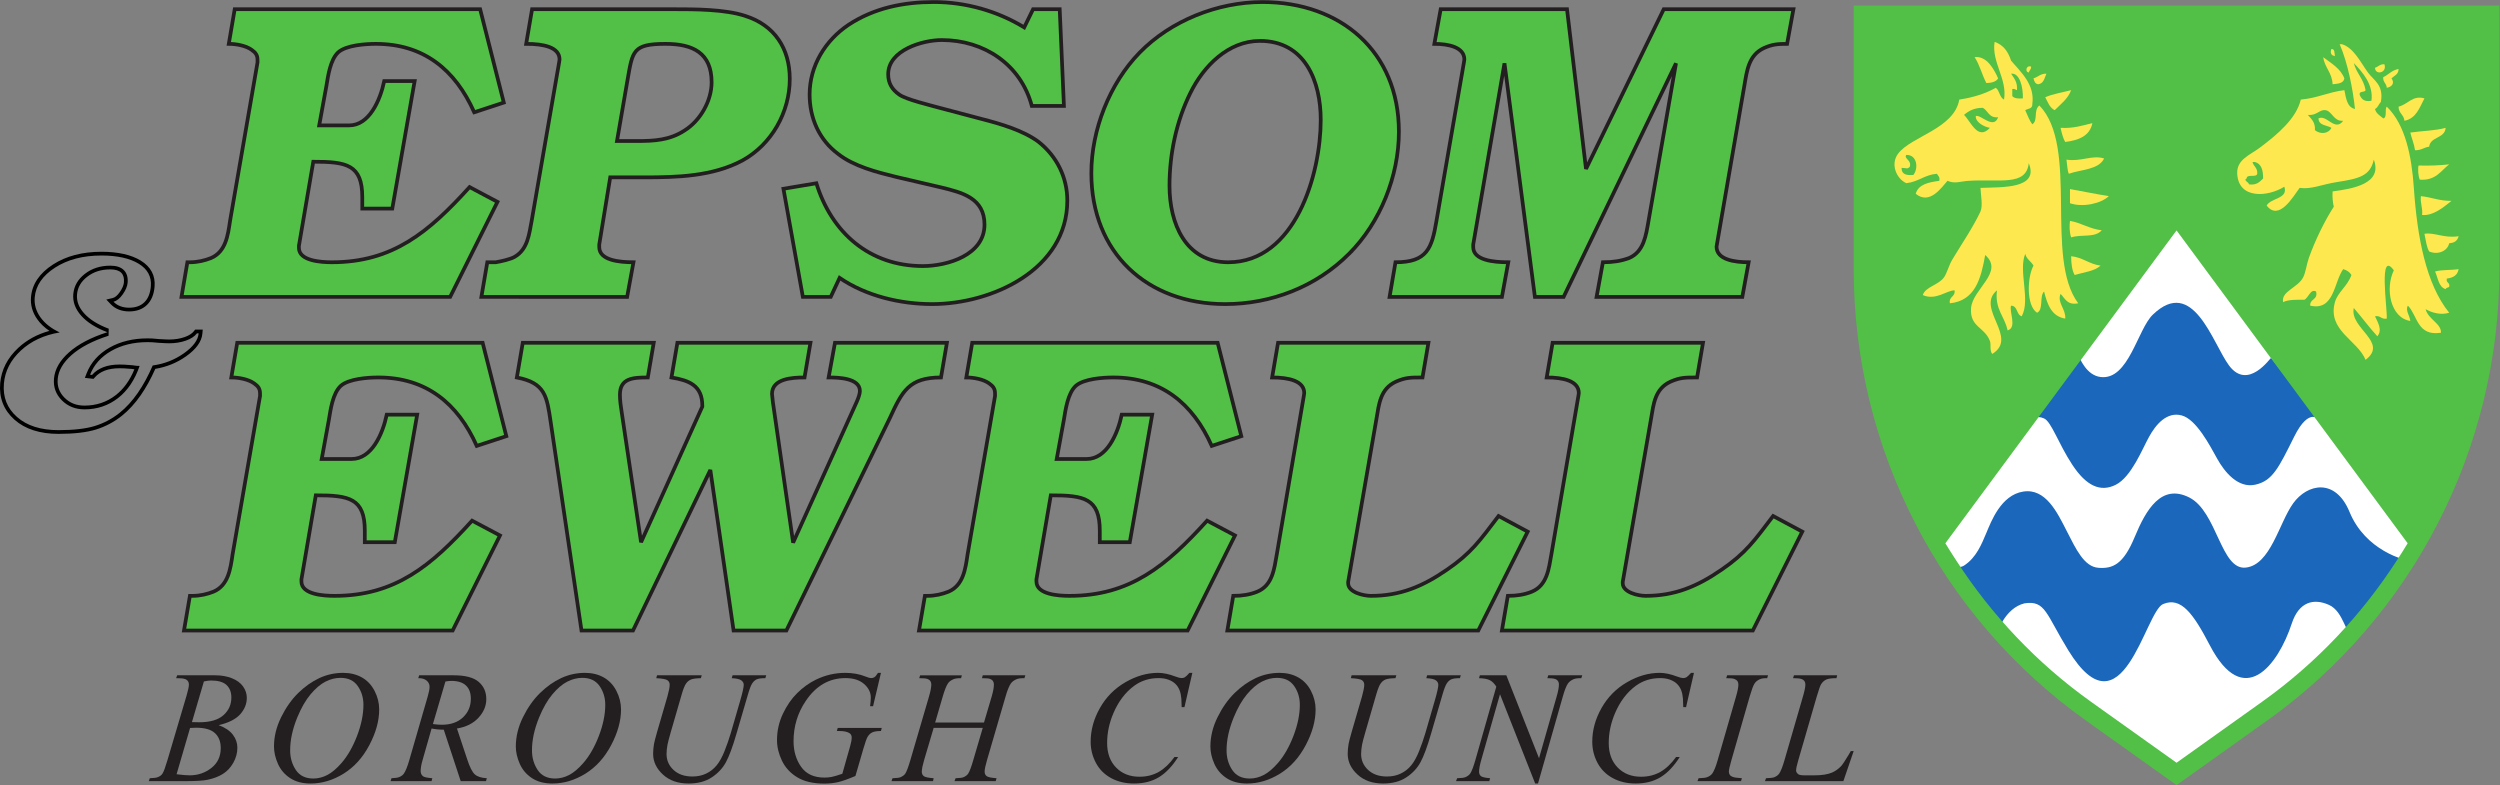 <?xml version="1.0" encoding="UTF-8" standalone="no"?>
<!-- Created with Inkscape (http://www.inkscape.org/) -->

<svg
   version="1.1"
   id="svg2"
   width="446.72"
   height="140.293"
   viewBox="0 0 446.72 140.293"
   sodipodi:docname="Epsom_&amp;_Ewell_Borough_Council_(Full_Colour)_(EPS).eps"
   xmlns:inkscape="http://www.inkscape.org/namespaces/inkscape"
   xmlns:sodipodi="http://sodipodi.sourceforge.net/DTD/sodipodi-0.dtd"
   xmlns="http://www.w3.org/2000/svg"
   xmlns:svg="http://www.w3.org/2000/svg">
  <rect x="0" y="0" width="446.72" height="140.293" fill="#808080" stroke="none"/>
  <defs
     id="defs6" />
  <sodipodi:namedview
     id="namedview4"
     pagecolor="#ffffff"
     bordercolor="#000000"
     borderopacity="0.25"
     inkscape:showpageshadow="2"
     inkscape:pageopacity="0.0"
     inkscape:pagecheckerboard="0"
     inkscape:deskcolor="#d1d1d1" />
  <g
     id="g8"
     inkscape:groupmode="layer"
     inkscape:label="ink_ext_XXXXXX"
     transform="matrix(1.333,0,0,-1.333,0,140.293)">
    <g
       id="g10"
       transform="scale(0.1)">
      <path
         d="m 257.305,84.481 c 4.535,-0.133 7.808,-0.211 9.832,-0.211 14.508,0 25.304,3.152 32.379,9.48 7.078,6.301 10.621,14.199 10.621,23.684 0,7.183 -2.16,12.781 -6.485,16.785 -4.328,4.023 -11.23,6.023 -20.714,6.023 -2.516,0 -5.719,-0.418 -9.629,-1.258 z m -20.61,-69.879 c 7.532,-0.981 13.43,-1.473 17.676,-1.473 10.887,0 20.524,3.281 28.934,9.84 8.402,6.562 12.601,15.453 12.601,26.672 0,8.582 -2.597,15.281 -7.793,20.086 -5.195,4.816 -13.586,7.215 -25.16,7.215 -2.23,0 -4.953,-0.094 -8.16,-0.309 z m -0.629,128.777 1.465,3.867 h 50.637 c 8.512,0 16.094,-1.328 22.754,-3.976 6.652,-2.645 11.648,-6.344 14.961,-11.082 3.308,-4.739 4.965,-9.766 4.965,-15.071 0,-8.152 -2.946,-15.535 -8.836,-22.117 -5.899,-6.602 -15.5,-11.465 -28.824,-14.602 8.578,-3.211 14.89,-7.461 18.933,-12.762 4.043,-5.301 6.07,-11.121 6.07,-17.465 0,-7.051 -1.816,-13.781 -5.437,-20.203 -3.625,-6.41 -8.281,-11.399 -13.969,-14.949 -5.687,-3.559 -12.539,-6.168 -20.558,-7.848 -5.715,-1.184 -14.645,-1.781 -26.778,-1.781 h -52 l 1.364,3.871 c 5.441,0.129 9.136,0.66 11.089,1.566 2.789,1.184 4.778,2.75 5.961,4.711 1.676,2.641 3.907,8.711 6.696,18.199 l 25.425,85.891 c 2.157,7.258 3.243,12.344 3.243,15.273 0,2.586 -0.957,4.618 -2.875,6.133 -1.926,1.492 -5.563,2.235 -10.934,2.235 -1.191,0 -2.305,0.031 -3.352,0.109"
         style="fill:#231f20;fill-opacity:1;fill-rule:nonzero;stroke:none"
         id="path12" />
      <path
         d="m 456.523,143.801 c -6.968,0 -13.796,-1.723 -20.453,-5.188 -6.66,-3.437 -13.269,-9.093 -19.824,-16.953 -6.551,-7.832 -12.449,-18.105 -17.68,-30.801 -6.418,-15.617 -9.621,-30.363 -9.621,-44.25 0,-9.91 2.547,-18.68 7.633,-26.309 5.09,-7.641 12.906,-11.449 23.434,-11.449 6.343,0 12.57,1.559 18.672,4.699 6.109,3.141 12.468,8.5 19.097,16.109 8.301,9.551 15.274,21.75 20.922,36.562 5.652,14.824 8.473,28.641 8.473,41.48 0,9.492 -2.547,17.871 -7.637,25.168 -5.09,7.285 -12.762,10.93 -23.016,10.93 z m 3.559,6.695 c 9.414,0 17.746,-2.051 25.004,-6.109 7.258,-4.106 12.934,-10.117 17.051,-18.117 4.117,-7.977 6.172,-16.258 6.172,-24.844 0,-15.195 -4.411,-31.16 -13.235,-47.852 C 486.246,36.871 474.73,24.121 460.5,15.328 446.273,6.539 431.555,2.148 416.352,2.148 c -10.95,0 -20.106,2.422 -27.461,7.273 -7.36,4.848 -12.805,11.238 -16.321,19.188 -3.519,7.949 -5.281,15.672 -5.281,23.129 0,13.25 3.188,26.348 9.57,39.285 6.379,12.93 14.004,23.735 22.856,32.434 8.855,8.672 18.312,15.352 28.355,20.027 10.043,4.68 20.711,7.012 32.012,7.012"
         style="fill:#231f20;fill-opacity:1;fill-rule:nonzero;stroke:none"
         id="path14" />
      <path
         d="m 580.32,81.863 c 4.461,-0.625 8.438,-0.934 11.93,-0.934 11.992,0 21.484,3.328 28.457,9.977 6.973,6.66 10.457,14.946 10.457,24.856 0,7.746 -2.18,13.672 -6.535,17.785 -4.356,4.109 -10.895,6.172 -19.617,6.172 -2.235,0 -4.883,-0.285 -7.949,-0.84 z M 617.566,5.391 594.867,74.336 c -5.297,-0.078 -10.742,0.449 -16.324,1.562 L 566.301,33.012 c -1.606,-5.582 -2.403,-10.293 -2.403,-14.121 0,-2.93 1.008,-5.242 3.036,-6.91 1.531,-1.262 5.714,-2.172 12.55,-2.719 l -0.941,-3.871 h -54.922 l 1.152,3.871 c 5.161,0.207 8.645,0.727 10.461,1.566 2.86,1.184 4.954,2.793 6.278,4.812 2.23,3.281 4.566,9.078 7.008,17.371 l 24.793,85.679 c 1.675,5.723 2.511,10.149 2.511,13.282 0,3.211 -1.308,5.937 -3.922,8.164 -2.617,2.226 -6.367,3.32 -11.25,3.242 l 1.258,3.867 h 46.242 c 15.485,0 26.637,-2.93 33.477,-8.777 6.836,-5.864 10.25,-13.574 10.25,-23.125 0,-9.133 -3.5,-17.485 -10.516,-25.063 -7.004,-7.566 -16.613,-12.359 -28.82,-14.383 l 13.812,-41.527 c 3.344,-10.18 6.696,-16.812 10.04,-19.883 3.347,-3.059 8.753,-4.809 16.214,-5.227 l -1.144,-3.871 h -33.899"
         style="fill:#231f20;fill-opacity:1;fill-rule:nonzero;stroke:none"
         id="path16" />
      <path
         d="m 780.691,143.801 c -6.972,0 -13.793,-1.723 -20.449,-5.188 -6.66,-3.437 -13.269,-9.093 -19.828,-16.953 -6.555,-7.832 -12.445,-18.105 -17.676,-30.801 -6.422,-15.617 -9.629,-30.363 -9.629,-44.25 0,-9.91 2.547,-18.68 7.637,-26.309 5.094,-7.641 12.906,-11.449 23.438,-11.449 6.343,0 12.566,1.559 18.671,4.699 6.11,3.141 12.465,8.5 19.09,16.109 8.309,9.551 15.274,21.75 20.922,36.562 5.653,14.824 8.481,28.641 8.481,41.48 0,9.492 -2.551,17.871 -7.637,25.168 -5.09,7.285 -12.766,10.93 -23.02,10.93 z m 3.559,6.695 c 9.414,0 17.746,-2.051 25,-6.109 7.258,-4.106 12.941,-10.117 17.059,-18.117 4.113,-7.977 6.171,-16.258 6.171,-24.844 0,-15.195 -4.41,-31.16 -13.234,-47.852 C 810.418,36.871 798.895,24.121 784.668,15.328 770.441,6.539 755.727,2.148 740.52,2.148 c -10.946,0 -20.102,2.422 -27.461,7.273 -7.364,4.848 -12.801,11.238 -16.321,19.188 -3.515,7.949 -5.285,15.672 -5.285,23.129 0,13.25 3.195,26.348 9.574,39.285 6.383,12.93 14.004,23.735 22.86,32.434 8.855,8.672 18.308,15.352 28.351,20.027 10.039,4.68 20.715,7.012 32.012,7.012"
         style="fill:#231f20;fill-opacity:1;fill-rule:nonzero;stroke:none"
         id="path18" />
      <path
         d="m 880.746,147.246 h 59.942 l -1.149,-3.867 c -6.137,-0.137 -10.516,-0.711 -13.129,-1.719 -2.617,-1.015 -4.847,-2.812 -6.695,-5.39 -1.848,-2.586 -3.785,-7.352 -5.805,-14.336 L 899.363,71.719 c -2.578,-8.926 -4.117,-14.785 -4.597,-17.578 -0.84,-4.461 -1.258,-8.601 -1.258,-12.449 0,-8.441 3.137,-15.57 9.414,-21.391 6.273,-5.832 14.683,-8.742 25.211,-8.742 6.902,0 13.082,1.301 18.519,3.941 5.442,2.602 10.094,6.269 13.965,10.961 3.871,4.719 7.414,11.09 10.621,19.16 3.203,8.039 6.032,16.188 8.473,24.418 l 12.555,43.32 c 3.136,10.801 4.707,17.852 4.707,21.121 0,2.305 -1.063,4.282 -3.192,5.93 -2.129,1.621 -6.433,2.625 -12.918,2.969 l 1.149,3.867 h 45.088 l -1.15,-3.867 c -5.3,0 -9.12,-0.508 -11.45,-1.504 -2.34,-1.023 -4.38,-2.844 -6.12,-5.449 -1.75,-2.625 -3.7,-7.696 -5.86,-15.227 L 987.137,68.574 c -4.949,-17.086 -9.625,-29.684 -14.02,-37.805 -4.394,-8.129 -10.754,-14.93 -19.09,-20.418 -8.332,-5.473 -18.672,-8.203 -31.015,-8.203 -14.231,0 -25.699,4.023 -34.418,12.09 -8.723,8.043 -13.082,17.273 -13.082,27.66 0,4.121 0.379,8.512 1.152,13.191 0.563,3.055 1.918,8.367 4.082,15.895 l 14.02,48.227 c 1.945,6.98 2.929,12.105 2.929,15.379 0,2.59 -1,4.59 -2.984,6.023 -1.988,1.418 -6.996,2.348 -15.016,2.766 l 1.051,3.867"
         style="fill:#231f20;fill-opacity:1;fill-rule:nonzero;stroke:none"
         id="path20" />
      <path
         d="m 1180.92,150.496 -10.57,-44.676 h -3.97 c 0.63,5.235 0.94,9.102 0.94,11.614 0,6.836 -3.02,12.886 -9.05,18.164 -6.03,5.254 -14.35,7.886 -24.95,7.886 -21.7,0 -39.41,-10.175 -53.15,-30.546 -10.94,-16.114 -16.42,-34.137 -16.42,-54.09 0,-13.246 3.38,-24.688 10.14,-34.316 6.77,-9.621 17.2,-14.43 31.28,-14.43 3.5,0 6.79,0.309 9.89,0.938 3.1,0.633 7.79,2.019 14.07,4.18 l 10.36,36.52 c 1.47,5.019 2.2,9.023 2.2,12.031 0,2.508 -0.91,4.422 -2.72,5.75 -2.93,2.012 -7.68,3.039 -14.23,3.039 h -2.93 l 1.15,4.074 h 59.01 l -1.05,-4.074 c -5.37,-0.078 -9.28,-0.703 -11.72,-1.883 -2.44,-1.184 -4.53,-3.215 -6.28,-6.074 -1.18,-1.875 -3.1,-7.356 -5.75,-16.43 l -10.46,-35.883 c -9.56,-4.109 -17.26,-6.84 -23.12,-8.219 -5.86,-1.34 -12.03,-2.031 -18.52,-2.031 -14.92,0 -27.03,2.812 -36.3,8.43 -9.27,5.601 -16.13,13.043 -20.56,22.27 -4.43,9.25 -6.64,18.441 -6.64,27.574 0,12.277 2.58,23.945 7.74,34.992 5.17,11.05 11.6,20.41 19.3,28.035 7.71,7.644 16.1,13.664 25.16,18.055 12.49,6.066 25.6,9.101 39.34,9.101 10.11,0 19.25,-1.68 27.41,-5.027 3.28,-1.328 5.68,-1.985 7.22,-1.985 1.74,0 3.23,0.403 4.44,1.196 1.22,0.808 2.81,2.754 4.76,5.816 h 3.98"
         style="fill:#231f20;fill-opacity:1;fill-rule:nonzero;stroke:none"
         id="path22" />
      <path
         d="m 1253.56,83.953 h 65.49 l 10.36,35.051 c 1.95,6.824 2.93,12.141 2.93,15.898 0,1.817 -0.44,3.368 -1.31,4.668 -0.88,1.282 -2.21,2.239 -4.03,2.871 -1.82,0.625 -5.37,0.938 -10.67,0.938 l 1.05,3.867 h 57.12 l -1.26,-3.867 c -4.81,0.078 -8.41,-0.418 -10.78,-1.465 -3.34,-1.465 -5.82,-3.351 -7.42,-5.644 -2.3,-3.282 -4.64,-9.036 -7.01,-17.266 l -25,-85.684 c -2.1,-7.109 -3.14,-12.211 -3.14,-15.27 0,-2.652 0.92,-4.652 2.77,-6.031 1.85,-1.34 6.26,-2.258 13.23,-2.758 l -1.15,-3.871 h -55.23 l 1.46,3.871 c 5.44,0.129 9.06,0.629 10.88,1.457 2.79,1.262 4.81,2.859 6.07,4.82 1.81,2.723 4.04,8.652 6.69,17.781 l 12.77,43.418 h -65.81 l -12.87,-43.418 c -2.02,-6.969 -3.03,-12.059 -3.03,-15.27 0,-2.652 0.91,-4.652 2.72,-6.031 1.81,-1.34 6.21,-2.258 13.18,-2.758 l -0.83,-3.871 h -55.66 l 1.36,3.871 c 5.51,0.129 9.17,0.629 10.99,1.457 2.78,1.262 4.84,2.859 6.17,4.82 1.81,2.852 4.04,8.789 6.69,17.781 l 25.11,85.684 c 2.03,6.98 3.03,12.266 3.03,15.898 0,1.817 -0.43,3.368 -1.3,4.668 -0.88,1.282 -2.24,2.239 -4.08,2.871 -1.85,0.625 -5.46,0.938 -10.83,0.938 l 1.25,3.867 h 55.97 l -1.15,-3.867 c -4.67,0.078 -8.12,-0.418 -10.36,-1.465 -3.27,-1.387 -5.68,-3.242 -7.21,-5.547 -2.09,-3.058 -4.4,-8.855 -6.91,-17.363 l -10.25,-35.051"
         style="fill:#231f20;fill-opacity:1;fill-rule:nonzero;stroke:none"
         id="path24" />
      <path
         d="m 1598.34,150.496 -10.57,-45.926 h -3.76 l -0.42,11.504 c -0.35,4.192 -1.16,7.918 -2.41,11.192 -1.26,3.269 -3.14,6.113 -5.65,8.535 -2.51,2.39 -5.69,4.277 -9.52,5.652 -3.83,1.34 -8.09,2.031 -12.76,2.031 -12.49,0 -23.4,-3.425 -32.75,-10.254 -11.92,-8.71 -21.27,-21.023 -28.04,-36.929 -5.58,-13.109 -8.37,-26.391 -8.37,-39.855 0,-13.734 4.02,-24.707 12.04,-32.906 8.01,-8.199 18.45,-12.289 31.28,-12.289 9.69,0 18.32,2.172 25.89,6.481 7.57,4.32 14.59,10.988 21.08,19.98 h 4.92 c -7.68,-12.199 -16.18,-21.172 -25.53,-26.941 -9.35,-5.738 -20.54,-8.621 -33.58,-8.621 -11.58,0 -21.83,2.422 -30.76,7.273 -8.93,4.848 -15.73,11.656 -20.4,20.449 -4.67,8.789 -7.01,18.238 -7.01,28.352 0,15.476 4.15,30.547 12.45,45.195 8.3,14.648 19.68,26.152 34.16,34.52 14.47,8.371 29.07,12.558 43.78,12.558 6.9,0 14.65,-1.648 23.23,-4.922 3.76,-1.386 6.48,-2.09 8.16,-2.09 1.67,0 3.13,0.344 4.39,1.047 1.26,0.703 3.35,2.688 6.28,5.965 h 3.87"
         style="fill:#231f20;fill-opacity:1;fill-rule:nonzero;stroke:none"
         id="path26" />
      <path
         d="m 1711.77,143.801 c -6.97,0 -13.79,-1.723 -20.45,-5.188 -6.66,-3.437 -13.27,-9.093 -19.83,-16.953 -6.55,-7.832 -12.44,-18.105 -17.68,-30.801 -6.41,-15.617 -9.62,-30.363 -9.62,-44.25 0,-9.91 2.55,-18.68 7.63,-26.309 5.1,-7.641 12.91,-11.449 23.44,-11.449 6.34,0 12.57,1.559 18.67,4.699 6.11,3.141 12.47,8.5 19.1,16.109 8.3,9.551 15.27,21.75 20.92,36.562 5.65,14.824 8.47,28.641 8.47,41.48 0,9.492 -2.54,17.871 -7.63,25.168 -5.09,7.285 -12.77,10.93 -23.02,10.93 z m 3.56,6.695 c 9.41,0 17.74,-2.051 25,-6.109 7.26,-4.106 12.93,-10.117 17.06,-18.117 4.11,-7.977 6.17,-16.258 6.17,-24.844 0,-15.195 -4.41,-31.16 -13.24,-47.852 -8.82,-16.703 -20.35,-29.453 -34.57,-38.246 -14.23,-8.789 -28.95,-13.18 -44.15,-13.18 -10.95,0 -20.1,2.422 -27.46,7.273 -7.36,4.848 -12.8,11.238 -16.32,19.188 -3.52,7.949 -5.29,15.672 -5.29,23.129 0,13.25 3.2,26.348 9.58,39.285 6.38,12.93 14,23.735 22.85,32.434 8.86,8.672 18.31,15.352 28.35,20.027 10.05,4.68 20.72,7.012 32.02,7.012"
         style="fill:#231f20;fill-opacity:1;fill-rule:nonzero;stroke:none"
         id="path28" />
      <path
         d="m 1811.82,147.246 h 59.95 l -1.15,-3.867 c -6.14,-0.137 -10.52,-0.711 -13.13,-1.719 -2.62,-1.015 -4.85,-2.812 -6.7,-5.39 -1.84,-2.586 -3.78,-7.352 -5.81,-14.336 l -14.54,-50.215 c -2.58,-8.926 -4.11,-14.785 -4.6,-17.578 -0.84,-4.461 -1.26,-8.601 -1.26,-12.449 0,-8.441 3.14,-15.57 9.42,-21.391 6.28,-5.832 14.68,-8.742 25.21,-8.742 6.91,0 13.08,1.301 18.52,3.941 5.44,2.602 10.1,6.269 13.97,10.961 3.87,4.719 7.41,11.09 10.62,19.16 3.2,8.039 6.03,16.188 8.47,24.418 l 12.55,43.32 c 3.13,10.801 4.72,17.852 4.72,21.121 0,2.305 -1.08,4.282 -3.2,5.93 -2.13,1.621 -6.43,2.625 -12.92,2.969 l 1.15,3.867 h 45.1 l -1.17,-3.867 c -5.29,0 -9.12,-0.508 -11.45,-1.504 -2.33,-1.023 -4.36,-2.844 -6.12,-5.449 -1.74,-2.625 -3.69,-7.696 -5.86,-15.227 l -15.37,-52.625 c -4.96,-17.086 -9.63,-29.684 -14.02,-37.805 -4.4,-8.129 -10.76,-14.93 -19.09,-20.418 -8.33,-5.473 -18.68,-8.203 -31.02,-8.203 -14.23,0 -25.7,4.023 -34.42,12.09 -8.72,8.043 -13.08,17.273 -13.08,27.66 0,4.121 0.38,8.512 1.15,13.191 0.56,3.055 1.92,8.367 4.08,15.895 l 14.02,48.227 c 1.95,6.98 2.93,12.105 2.93,15.379 0,2.59 -0.99,4.59 -2.98,6.023 -1.99,1.418 -7,2.348 -15.02,2.766 l 1.05,3.867"
         style="fill:#231f20;fill-opacity:1;fill-rule:nonzero;stroke:none"
         id="path30" />
      <path
         d="m 2019.21,147.246 43.84,-111.207 23.74,83.07 c 1.96,6.829 2.93,12.129 2.93,15.903 0,2.586 -0.91,4.597 -2.72,6.062 -1.81,1.465 -5.2,2.196 -10.15,2.196 -0.84,0 -1.7,0.031 -2.61,0.109 l 1.15,3.867 H 2121 l -1.26,-3.867 c -4.73,0.078 -8.26,-0.418 -10.56,-1.465 -3.27,-1.465 -5.72,-3.351 -7.32,-5.644 -2.23,-3.282 -4.5,-9.004 -6.8,-17.161 L 2061.68,2.148 h -3.76 L 2010.74,121.824 1985.52,33.43 c -1.88,-6.699 -2.82,-11.828 -2.82,-15.379 0,-2.652 0.85,-4.652 2.57,-6.031 1.7,-1.34 5.77,-2.258 12.18,-2.758 l -1.05,-3.871 h -44.57 l 1.47,3.871 c 5.58,0.129 9.31,0.629 11.2,1.457 2.85,1.262 4.99,2.902 6.38,4.922 2.01,3.07 4.28,9 6.8,17.789 l 28.14,98.648 c -2.72,4.192 -5.64,7.07 -8.75,8.625 -3.09,1.582 -7.92,2.473 -14.47,2.676 l 1.14,3.867 h 35.47"
         style="fill:#231f20;fill-opacity:1;fill-rule:nonzero;stroke:none"
         id="path32" />
      <path
         d="m 2270.74,150.496 -10.57,-45.926 h -3.77 l -0.42,11.504 c -0.34,4.192 -1.14,7.918 -2.4,11.192 -1.26,3.269 -3.14,6.113 -5.65,8.535 -2.51,2.39 -5.68,4.277 -9.52,5.652 -3.84,1.34 -8.08,2.031 -12.76,2.031 -12.48,0 -23.41,-3.425 -32.75,-10.254 -11.93,-8.71 -21.27,-21.023 -28.03,-36.929 -5.58,-13.109 -8.37,-26.391 -8.37,-39.855 0,-13.734 4,-24.707 12.03,-32.906 8.02,-8.199 18.44,-12.289 31.28,-12.289 9.7,0 18.32,2.172 25.9,6.481 7.56,4.32 14.58,10.988 21.07,19.98 h 4.92 c -7.67,-12.199 -16.19,-21.172 -25.53,-26.941 -9.34,-5.738 -20.53,-8.621 -33.58,-8.621 -11.59,0 -21.83,2.422 -30.76,7.273 -8.92,4.848 -15.72,11.656 -20.4,20.449 -4.68,8.789 -7.01,18.238 -7.01,28.352 0,15.476 4.16,30.547 12.45,45.195 8.29,14.648 19.69,26.152 34.15,34.52 14.48,8.371 29.07,12.558 43.79,12.558 6.91,0 14.65,-1.648 23.23,-4.922 3.76,-1.386 6.48,-2.09 8.15,-2.09 1.68,0 3.14,0.344 4.4,1.047 1.25,0.703 3.35,2.688 6.28,5.965 h 3.87"
         style="fill:#231f20;fill-opacity:1;fill-rule:nonzero;stroke:none"
         id="path34" />
      <path
         d="m 2335,9.262 -1.15,-3.871 h -58.37 l 1.46,3.871 c 5.86,0.129 9.73,0.629 11.61,1.457 3.06,1.18 5.33,2.832 6.8,4.922 2.3,3.281 4.68,9.141 7.11,17.578 l 24.7,85.582 c 2.09,7.105 3.13,12.469 3.13,16.101 0,1.817 -0.44,3.352 -1.36,4.61 -0.91,1.25 -2.28,2.207 -4.14,2.871 -1.83,0.664 -5.45,0.996 -10.82,0.996 l 1.26,3.867 h 54.82 l -1.16,-3.867 c -4.46,0.078 -7.76,-0.418 -9.93,-1.465 -3.14,-1.387 -5.53,-3.379 -7.17,-5.969 -1.64,-2.578 -3.74,-8.289 -6.33,-17.144 l -24.58,-85.582 c -2.23,-7.879 -3.35,-12.899 -3.35,-15.07 0,-1.738 0.43,-3.227 1.32,-4.449 0.86,-1.211 2.25,-2.148 4.18,-2.809 1.91,-0.68 5.9,-1.211 11.97,-1.629"
         style="fill:#231f20;fill-opacity:1;fill-rule:nonzero;stroke:none"
         id="path36" />
      <path
         d="m 2471.04,5.391 h -105.15 l 1.47,3.871 c 5.57,0.129 9.31,0.598 11.19,1.359 2.93,1.25 5.1,2.91 6.49,4.918 2.17,3.211 4.47,8.992 6.9,17.359 l 25.01,86.313 c 2.1,7.117 3.14,12.352 3.14,15.691 0,2.649 -0.96,4.707 -2.87,6.172 -1.92,1.465 -5.53,2.196 -10.84,2.196 -1.17,0 -2.11,0.031 -2.82,0.109 l 1.26,3.867 h 57.85 l -0.84,-3.867 c -6.48,0 -11.08,-0.625 -13.8,-1.887 -2.72,-1.25 -5,-3.316 -6.81,-6.172 -1.25,-1.882 -3.31,-7.742 -6.17,-17.578 l -24.58,-84.844 c -1.89,-6.41 -2.83,-10.879 -2.83,-13.387 0,-1.672 0.94,-3.273 2.83,-4.812 1.18,-1.051 3.87,-1.57 8.05,-1.57 h 13.71 c 9.97,0 17.89,1.25 23.74,3.762 4.33,1.891 8.3,4.711 11.93,8.48 1.96,2.09 5.41,7.301 10.36,15.59 l 2.72,4.699 h 3.87 L 2471.04,5.391"
         style="fill:#231f20;fill-opacity:1;fill-rule:nonzero;stroke:none"
         id="path38" />
      <path
         d="M 603.426,654.465 H 243.27 l 7.925,46.433 h 3.403 c 10.191,0 19.812,2.266 28.308,5.665 19.821,8.488 22.653,30.578 25.485,49.824 l 36.812,212.351 v 3.41 c 0,6.219 -2.269,9.629 -7.93,13.582 -7.929,5.665 -20.953,7.922 -30.585,7.922 l 7.929,46.458 H 643.625 L 675.34,914.949 635.699,901.926 c -25.48,57.195 -67.945,91.726 -131.941,91.726 -13.59,0 -39.641,-1.691 -50.395,-11.308 -10.761,-10.196 -13.593,-31.719 -15.859,-45.313 l -9.625,-52.656 h 40.199 c 26.621,0 41.344,32.832 47.008,59.453 h 40.766 L 525.844,772.813 h -40.211 v 15.285 c 0,43.613 -20.953,47.578 -65.684,47.578 L 400.691,722.977 v -2.832 c 0,-17.547 30.02,-19.247 44.176,-19.247 81.547,0 129.676,40.196 184.61,100.801 l 37.367,-19.836 -63.418,-127.398"
         style="fill:#52bf47;fill-opacity:1;fill-rule:nonzero;stroke:none"
         id="path40" />
      <path
         d="M 603.426,654.465 H 243.27 l 7.925,46.433 h 3.403 c 10.191,0 19.812,2.266 28.308,5.665 19.821,8.488 22.653,30.578 25.485,49.824 l 36.812,212.351 v 3.41 c 0,6.219 -2.269,9.629 -7.93,13.582 -7.929,5.665 -20.953,7.922 -30.585,7.922 l 7.929,46.458 H 643.625 L 675.34,914.949 635.699,901.926 c -25.48,57.195 -67.945,91.726 -131.941,91.726 -13.59,0 -39.641,-1.691 -50.395,-11.308 -10.761,-10.196 -13.593,-31.719 -15.859,-45.313 l -9.625,-52.656 h 40.199 c 26.621,0 41.344,32.832 47.008,59.453 h 40.766 L 525.844,772.813 h -40.211 v 15.285 c 0,43.613 -20.953,47.578 -65.684,47.578 L 400.691,722.977 v -2.832 c 0,-17.547 30.02,-19.247 44.176,-19.247 81.547,0 129.676,40.196 184.61,100.801 l 37.367,-19.836 z"
         style="fill:none;stroke:#231f20;stroke-width:5;stroke-linecap:butt;stroke-linejoin:miter;stroke-miterlimit:2.613;stroke-dasharray:none;stroke-opacity:1"
         id="path42" />
      <path
         d="m 854.816,863.43 c 22.09,0 43.043,1.113 62.864,14.148 20.953,13.02 36.238,39.629 36.238,64.551 0,39.648 -25.477,51.523 -61.723,51.523 -44.168,0 -44.168,-9.617 -50.961,-48.125 L 827.074,863.43 Z M 803.289,724.668 v -3.391 c 0,-17.554 26.051,-20.379 45.875,-20.379 l -8.496,-46.433 H 645.297 l 7.926,46.433 h 11.328 c 6.797,1.133 19.816,3.954 25.48,7.364 17.555,10.195 19.258,30.578 22.653,48.125 l 36.804,212.351 c 0,1.133 0.575,2.844 0.575,3.977 0,16.414 -20.958,20.937 -44.743,20.937 l 7.93,46.458 h 189.141 c 28.882,0 69.648,0 96.836,-9.07 39.073,-12.46 59.453,-43.599 59.453,-84.368 0,-44.746 -24.35,-87.777 -63.422,-109.301 -40.199,-21.519 -87.774,-22.652 -131.945,-22.652 h -45.297 l -14.727,-90.051"
         style="fill:#52bf47;fill-opacity:1;fill-rule:nonzero;stroke:none"
         id="path44" />
      <path
         d="m 854.816,863.43 c 22.09,0 43.043,1.113 62.864,14.148 20.953,13.02 36.238,39.629 36.238,64.551 0,39.648 -25.477,51.523 -61.723,51.523 -44.168,0 -44.168,-9.617 -50.961,-48.125 L 827.074,863.43 Z M 803.289,724.668 v -3.391 c 0,-17.554 26.051,-20.379 45.875,-20.379 l -8.496,-46.433 H 645.297 l 7.926,46.433 h 11.328 c 6.797,1.133 19.816,3.954 25.48,7.364 17.555,10.195 19.258,30.578 22.653,48.125 l 36.804,212.351 c 0,1.133 0.575,2.844 0.575,3.977 0,16.414 -20.958,20.937 -44.743,20.937 l 7.93,46.458 h 189.141 c 28.882,0 69.648,0 96.836,-9.07 39.073,-12.46 59.453,-43.599 59.453,-84.368 0,-44.746 -24.35,-87.777 -63.422,-109.301 -40.199,-21.519 -87.774,-22.652 -131.945,-22.652 h -45.297 z"
         style="fill:none;stroke:#231f20;stroke-width:5;stroke-linecap:butt;stroke-linejoin:miter;stroke-miterlimit:2.613;stroke-dasharray:none;stroke-opacity:1"
         id="path46" />
      <path
         d="m 1426.18,910.43 h -43.04 c -14.72,55.488 -63.99,88.34 -120.62,88.34 -26.05,0 -71.91,-13.602 -71.91,-45.891 0,-11.871 5.09,-20.379 14.72,-27.164 9.62,-6.797 41.34,-14.172 53.23,-17.563 l 57.76,-15.293 c 24.35,-6.226 55.5,-15.281 75.89,-30.574 24.35,-19.25 38.5,-47.566 38.5,-78.711 0,-92.304 -100.8,-138.738 -181.21,-138.738 -42.47,0 -88.34,10.762 -124.02,35.105 l -11.88,-25.476 h -37.38 l -26.05,144.961 44.17,7.371 c 20.38,-66.27 71.35,-110.996 142.7,-110.996 32.85,0 82.68,14.719 82.68,55.488 0,35.676 -30.01,43.047 -57.76,49.844 l -60.59,14.148 c -25.48,6.235 -56.63,14.153 -77.58,30.578 -26.05,19.246 -38.51,48.711 -38.51,79.856 0,38.492 20.95,72.488 52.09,93.435 34.55,22.65 73.62,30.58 114.39,30.58 42.48,0 84.94,-11.9 121.19,-33.99 l 11.89,24.37 h 35.68 l 5.66,-129.68"
         style="fill:#52bf47;fill-opacity:1;fill-rule:nonzero;stroke:none"
         id="path48" />
      <path
         d="m 1426.18,910.43 h -43.04 c -14.72,55.488 -63.99,88.34 -120.62,88.34 -26.05,0 -71.91,-13.602 -71.91,-45.891 0,-11.871 5.09,-20.379 14.72,-27.164 9.62,-6.797 41.34,-14.172 53.23,-17.563 l 57.76,-15.293 c 24.35,-6.226 55.5,-15.281 75.89,-30.574 24.35,-19.25 38.5,-47.566 38.5,-78.711 0,-92.304 -100.8,-138.738 -181.21,-138.738 -42.47,0 -88.34,10.762 -124.02,35.105 l -11.88,-25.476 h -37.38 l -26.05,144.961 44.17,7.371 c 20.38,-66.27 71.35,-110.996 142.7,-110.996 32.85,0 82.68,14.719 82.68,55.488 0,35.676 -30.01,43.047 -57.76,49.844 l -60.59,14.148 c -25.48,6.235 -56.63,14.153 -77.58,30.578 -26.05,19.246 -38.51,48.711 -38.51,79.856 0,38.492 20.95,72.488 52.09,93.435 34.55,22.65 73.62,30.58 114.39,30.58 42.48,0 84.94,-11.9 121.19,-33.99 l 11.89,24.37 h 35.68 z"
         style="fill:none;stroke:#231f20;stroke-width:5;stroke-linecap:butt;stroke-linejoin:miter;stroke-miterlimit:2.613;stroke-dasharray:none;stroke-opacity:1"
         id="path50" />
      <path
         d="m 1688.9,997.625 c -42.47,0 -75.88,-33.984 -93.43,-70.223 -18.69,-37.929 -27.76,-81.543 -27.76,-124.011 0,-49.828 20.96,-102.493 78.72,-102.493 90.04,0 124.01,118.348 124.01,190.829 0,51.535 -20.95,105.898 -81.54,105.898 z m 119.48,-285.398 c -44.16,-44.18 -104.19,-67.391 -165.91,-67.391 -105.34,0 -179.52,69.09 -179.52,175.547 0,57.762 24.36,120.055 64.56,161.394 41.91,43.023 104.76,67.953 164.78,67.953 104.77,0 182.92,-66.261 182.92,-173.863 0,-59.449 -24.92,-121.734 -66.83,-163.64"
         style="fill:#52bf47;fill-opacity:1;fill-rule:nonzero;stroke:none"
         id="path52" />
      <path
         d="m 1688.9,997.625 c -42.47,0 -75.88,-33.984 -93.43,-70.223 -18.69,-37.929 -27.76,-81.543 -27.76,-124.011 0,-49.828 20.96,-102.493 78.72,-102.493 90.04,0 124.01,118.348 124.01,190.829 0,51.535 -20.95,105.898 -81.54,105.898 z m 119.48,-285.398 c -44.16,-44.18 -104.19,-67.391 -165.91,-67.391 -105.34,0 -179.52,69.09 -179.52,175.547 0,57.762 24.36,120.055 64.56,161.394 41.91,43.023 104.76,67.953 164.78,67.953 104.77,0 182.92,-66.261 182.92,-173.863 0,-59.449 -24.92,-121.734 -66.83,-163.64 z"
         style="fill:none;stroke:#231f20;stroke-width:5;stroke-linecap:butt;stroke-linejoin:miter;stroke-miterlimit:2.613;stroke-dasharray:none;stroke-opacity:1"
         id="path54" />
      <path
         d="m 2016.75,967.617 -41.91,-242.949 v -3.391 c 0,-17.554 26.62,-20.379 47,-20.379 l -8.5,-46.433 h -150.63 l 7.93,46.433 c 42.47,0 48.71,18.68 54.93,55.489 l 36.81,212.351 c 0,1.133 0.57,2.844 0.57,3.977 0,16.414 -20.96,20.937 -40.21,20.937 l 8.49,46.458 h 169.33 l 25.48,-214.063 104.19,214.063 h 173.86 l -8.5,-46.458 c -12.46,0 -19.83,-0.547 -31.14,-5.644 -20.4,-9.641 -22.66,-30.028 -26.05,-49.844 l -36.81,-212.922 c 0,-1.121 -0.57,-2.265 -0.57,-3.394 0,-17.563 24.34,-20.95 43.03,-20.95 l -8.49,-46.433 h -195.37 l 8.49,46.433 c 13.6,0 24.37,1.7 35.11,5.665 19.83,8.488 22.66,30.578 26.05,49.824 l 36.81,211.23 -150.63,-313.152 h -38.5 l -40.77,313.152"
         style="fill:#52bf47;fill-opacity:1;fill-rule:nonzero;stroke:none"
         id="path56" />
      <path
         d="m 2016.75,967.617 -41.91,-242.949 v -3.391 c 0,-17.554 26.62,-20.379 47,-20.379 l -8.5,-46.433 h -150.63 l 7.93,46.433 c 42.47,0 48.71,18.68 54.93,55.489 l 36.81,212.351 c 0,1.133 0.57,2.844 0.57,3.977 0,16.414 -20.96,20.937 -40.21,20.937 l 8.49,46.458 h 169.33 l 25.48,-214.063 104.19,214.063 h 173.86 l -8.5,-46.458 c -12.46,0 -19.83,-0.547 -31.14,-5.644 -20.4,-9.641 -22.66,-30.028 -26.05,-49.844 l -36.81,-212.922 c 0,-1.121 -0.57,-2.265 -0.57,-3.394 0,-17.563 24.34,-20.95 43.03,-20.95 l -8.49,-46.433 h -195.37 l 8.49,46.433 c 13.6,0 24.37,1.7 35.11,5.665 19.83,8.488 22.66,30.578 26.05,49.824 l 36.81,211.23 -150.63,-313.152 h -38.5 z"
         style="fill:none;stroke:#231f20;stroke-width:5;stroke-linecap:butt;stroke-linejoin:miter;stroke-miterlimit:2.613;stroke-dasharray:none;stroke-opacity:1"
         id="path58" />
      <path
         d="M 606.801,207.266 H 246.645 l 7.929,46.433 h 3.399 c 10.195,0 19.82,2.278 28.312,5.664 19.817,8.489 22.649,30.578 25.481,49.825 l 36.812,212.367 v 3.394 c 0,6.223 -2.269,9.629 -7.93,13.598 -7.925,5.664 -20.953,7.918 -30.585,7.918 l 7.929,46.445 h 329.012 l 31.715,-125.144 -39.645,-13.039 c -25.48,57.199 -67.949,91.738 -131.941,91.738 -13.586,0 -39.637,-1.692 -50.395,-11.32 -10.761,-10.196 -13.593,-31.707 -15.859,-45.309 l -9.625,-52.656 h 40.203 c 26.617,0 41.34,32.84 47.004,59.453 h 40.769 l -30.007,-171.02 h -40.211 v 15.293 c 0,43.606 -20.953,47.571 -65.684,47.571 L 404.07,275.793 v -2.844 c 0,-17.551 30.016,-19.25 44.168,-19.25 81.551,0 129.68,40.207 184.614,100.805 L 670.223,334.68 606.801,207.266"
         style="fill:#52bf47;fill-opacity:1;fill-rule:nonzero;stroke:none"
         id="path60" />
      <path
         d="M 606.801,207.266 H 246.645 l 7.929,46.433 h 3.399 c 10.195,0 19.82,2.278 28.312,5.664 19.817,8.489 22.649,30.578 25.481,49.825 l 36.812,212.367 v 3.394 c 0,6.223 -2.269,9.629 -7.93,13.598 -7.925,5.664 -20.953,7.918 -30.585,7.918 l 7.929,46.445 h 329.012 l 31.715,-125.144 -39.645,-13.039 c -25.48,57.199 -67.949,91.738 -131.941,91.738 -13.586,0 -39.637,-1.692 -50.395,-11.32 -10.761,-10.196 -13.593,-31.707 -15.859,-45.309 l -9.625,-52.656 h 40.203 c 26.617,0 41.34,32.84 47.004,59.453 h 40.769 l -30.007,-171.02 h -40.211 v 15.293 c 0,43.606 -20.953,47.571 -65.684,47.571 L 404.07,275.793 v -2.844 c 0,-17.551 30.016,-19.25 44.168,-19.25 81.551,0 129.68,40.207 184.614,100.805 l 37.371,-19.824 z"
         style="fill:none;stroke:#231f20;stroke-width:5;stroke-linecap:butt;stroke-linejoin:miter;stroke-miterlimit:2.613;stroke-dasharray:none;stroke-opacity:1"
         id="path62" />
      <path
         d="m 738.148,487.012 c -5.097,34.543 -7.363,52.097 -45.308,59.453 l 7.93,46.445 h 175.546 l -7.929,-46.445 c -20.387,0 -37.367,-1.121 -37.367,-23.211 0,-7.363 1.128,-15.859 2.257,-22.656 l 26.051,-174.985 82.11,181.782 v 1.14 c 0,27.18 -17.551,33.965 -41.336,37.93 l 7.929,46.445 h 178.379 l -7.93,-46.445 c -16.99,0 -43.6,-1.692 -43.6,-22.078 l 1.13,-10.766 27.18,-188.57 79.28,175.547 c 2.83,6.797 10.2,20.379 10.2,27.754 0,17.554 -29.45,18.113 -41.91,18.113 l 8.5,46.445 h 150.06 l -7.93,-46.445 c -43.04,0 -52.09,-18.684 -68.52,-54.356 L 1054.13,207.266 H 983.348 L 952.199,422.449 848.566,207.266 h -69.082 l -41.336,279.746"
         style="fill:#52bf47;fill-opacity:1;fill-rule:nonzero;stroke:none"
         id="path64" />
      <path
         d="m 738.148,487.012 c -5.097,34.543 -7.363,52.097 -45.308,59.453 l 7.93,46.445 h 175.546 l -7.929,-46.445 c -20.387,0 -37.367,-1.121 -37.367,-23.211 0,-7.363 1.128,-15.859 2.257,-22.656 l 26.051,-174.985 82.11,181.782 v 1.14 c 0,27.18 -17.551,33.965 -41.336,37.93 l 7.929,46.445 h 178.379 l -7.93,-46.445 c -16.99,0 -43.6,-1.692 -43.6,-22.078 l 1.13,-10.766 27.18,-188.57 79.28,175.547 c 2.83,6.797 10.2,20.379 10.2,27.754 0,17.554 -29.45,18.113 -41.91,18.113 l 8.5,46.445 h 150.06 l -7.93,-46.445 c -43.04,0 -52.09,-18.684 -68.52,-54.356 L 1054.13,207.266 H 983.348 L 952.199,422.449 848.566,207.266 h -69.082 z"
         style="fill:none;stroke:#231f20;stroke-width:5;stroke-linecap:butt;stroke-linejoin:miter;stroke-miterlimit:2.613;stroke-dasharray:none;stroke-opacity:1"
         id="path66" />
      <path
         d="m 1592.06,207.266 h -360.15 l 7.93,46.433 h 3.4 c 10.19,0 19.81,2.278 28.31,5.664 19.82,8.489 22.65,30.578 25.48,49.825 l 36.81,212.367 v 3.394 c 0,6.223 -2.27,9.629 -7.93,13.598 -7.93,5.664 -20.95,7.918 -30.58,7.918 l 7.93,46.445 h 329 l 31.72,-125.144 -39.64,-13.039 c -25.48,57.199 -67.95,91.738 -131.94,91.738 -13.59,0 -39.64,-1.692 -50.4,-11.32 -10.76,-10.196 -13.59,-31.707 -15.86,-45.309 l -9.62,-52.656 h 40.2 c 26.62,0 41.34,32.84 47,59.453 h 40.78 l -30.02,-171.02 h -40.21 v 15.293 c 0,43.606 -20.95,47.571 -65.68,47.571 l -19.26,-112.684 v -2.844 c 0,-17.551 30.02,-19.25 44.17,-19.25 81.55,0 129.68,40.207 184.61,100.805 l 37.37,-19.824 -63.42,-127.414"
         style="fill:#52bf47;fill-opacity:1;fill-rule:nonzero;stroke:none"
         id="path68" />
      <path
         d="m 1592.06,207.266 h -360.15 l 7.93,46.433 h 3.4 c 10.19,0 19.81,2.278 28.31,5.664 19.82,8.489 22.65,30.578 25.48,49.825 l 36.81,212.367 v 3.394 c 0,6.223 -2.27,9.629 -7.93,13.598 -7.93,5.664 -20.95,7.918 -30.58,7.918 l 7.93,46.445 h 329 l 31.72,-125.144 -39.64,-13.039 c -25.48,57.199 -67.95,91.738 -131.94,91.738 -13.59,0 -39.64,-1.692 -50.4,-11.32 -10.76,-10.196 -13.59,-31.707 -15.86,-45.309 l -9.62,-52.656 h 40.2 c 26.62,0 41.34,32.84 47,59.453 h 40.78 l -30.02,-171.02 h -40.21 v 15.293 c 0,43.606 -20.95,47.571 -65.68,47.571 l -19.26,-112.684 v -2.844 c 0,-17.551 30.02,-19.25 44.17,-19.25 81.55,0 129.68,40.207 184.61,100.805 l 37.37,-19.824 z"
         style="fill:none;stroke:#231f20;stroke-width:5;stroke-linecap:butt;stroke-linejoin:miter;stroke-miterlimit:2.613;stroke-dasharray:none;stroke-opacity:1"
         id="path70" />
      <path
         d="m 1981.62,207.266 h -336.37 l 7.93,46.433 c 11.89,0 22.65,1.699 32.28,5.664 20.39,8.489 22.65,30.578 26.05,49.825 l 36.24,212.367 c 0,1.133 0.56,2.832 0.56,3.972 0,16.407 -20.95,20.938 -43.03,20.938 l 7.93,46.445 h 201.59 l -7.92,-46.445 c -16.43,0 -22.65,0 -35.68,-5.652 -20.95,-9.641 -22.66,-30.024 -26.05,-49.844 l -37.94,-218.586 v -1.692 c 0,-12.461 20.95,-16.992 30.58,-16.992 39.07,0 69.09,12.461 101.93,35.11 32.28,22.089 44.17,39.082 69.09,71.914 l 39.07,-20.957 -66.26,-132.5"
         style="fill:#52bf47;fill-opacity:1;fill-rule:nonzero;stroke:none"
         id="path72" />
      <path
         d="m 1981.62,207.266 h -336.37 l 7.93,46.433 c 11.89,0 22.65,1.699 32.28,5.664 20.39,8.489 22.65,30.578 26.05,49.825 l 36.24,212.367 c 0,1.133 0.56,2.832 0.56,3.972 0,16.407 -20.95,20.938 -43.03,20.938 l 7.93,46.445 h 201.59 l -7.92,-46.445 c -16.43,0 -22.65,0 -35.68,-5.652 -20.95,-9.641 -22.66,-30.024 -26.05,-49.844 l -37.94,-218.586 v -1.692 c 0,-12.461 20.95,-16.992 30.58,-16.992 39.07,0 69.09,12.461 101.93,35.11 32.28,22.089 44.17,39.082 69.09,71.914 l 39.07,-20.957 z"
         style="fill:none;stroke:#231f20;stroke-width:5;stroke-linecap:butt;stroke-linejoin:miter;stroke-miterlimit:2.613;stroke-dasharray:none;stroke-opacity:1"
         id="path74" />
      <path
         d="m 2349.7,207.266 h -336.39 l 7.93,46.433 c 11.9,0 22.66,1.699 32.29,5.664 20.38,8.489 22.64,30.578 26.05,49.825 l 36.24,212.367 c 0,1.133 0.56,2.832 0.56,3.972 0,16.407 -20.95,20.938 -43.04,20.938 l 7.92,46.445 h 201.6 l -7.92,-46.445 c -16.43,0 -22.66,0 -35.67,-5.652 -20.96,-9.641 -22.66,-30.024 -26.05,-49.844 l -37.95,-218.586 v -1.692 c 0,-12.461 20.95,-16.992 30.58,-16.992 39.08,0 69.09,12.461 101.94,35.11 32.27,22.089 44.16,39.082 69.07,71.914 l 39.09,-20.957 -66.25,-132.5"
         style="fill:#52bf47;fill-opacity:1;fill-rule:nonzero;stroke:none"
         id="path76" />
      <path
         d="m 2349.7,207.266 h -336.39 l 7.93,46.433 c 11.9,0 22.66,1.699 32.29,5.664 20.38,8.489 22.64,30.578 26.05,49.825 l 36.24,212.367 c 0,1.133 0.56,2.832 0.56,3.972 0,16.407 -20.95,20.938 -43.04,20.938 l 7.92,46.445 h 201.6 l -7.92,-46.445 c -16.43,0 -22.66,0 -35.67,-5.652 -20.96,-9.641 -22.66,-30.024 -26.05,-49.844 l -37.95,-218.586 v -1.692 c 0,-12.461 20.95,-16.992 30.58,-16.992 39.08,0 69.09,12.461 101.94,35.11 32.27,22.089 44.16,39.082 69.07,71.914 l 39.09,-20.957 z"
         style="fill:none;stroke:#231f20;stroke-width:5;stroke-linecap:butt;stroke-linejoin:miter;stroke-miterlimit:2.613;stroke-dasharray:none;stroke-opacity:1"
         id="path78" />
      <path
         d="m 135.863,714.961 c -25.461,0 -47.25,-5.742 -64.777,-17.051 -18.074,-11.648 -28.008,-26.308 -29.516,-43.555 -0.934,-10.683 1.914,-20.769 8.469,-29.968 4.109,-5.813 9.531,-10.989 16.184,-15.473 C 49.926,604.414 35.945,596.797 24.539,586.191 10.008,572.703 1.84,556.77 0.273,538.84 -1.453,519.109 5.02,502.605 19.504,489.785 c 14.172,-12.558 34.023,-18.926 59.004,-18.926 20.66,0 37.496,1.954 50.047,5.789 12.687,3.911 24.453,10.149 34.965,18.54 9.062,7.285 17.523,16.531 25.16,27.507 7.105,10.235 13.668,22.11 19.519,35.332 15.051,2.442 28.879,8.059 41.145,16.707 13.629,9.621 21.011,19.868 21.937,30.442 l 0.477,5.437 h -5.457 -2.289 -2.477 l -1.504,-1.968 c -2.523,-3.325 -6.761,-6.04 -12.582,-8.059 -6.238,-2.18 -13.207,-3.281 -20.719,-3.281 -1.429,0 -3.019,0.031 -4.789,0.144 l -2.914,0.156 -5.668,0.293 c -3.898,0.403 -7.004,0.688 -9.078,0.786 -2.101,0.105 -4.211,0.164 -6.32,0.164 -19.547,0 -36.781,-4.18 -51.223,-12.434 -14.703,-8.379 -25.011,-19.961 -30.64,-34.422 l -2.356,-6.047 6.442,-0.742 2.636,-0.301 2.618,-0.3 1.722,1.992 c 3.426,3.933 7.742,6.883 13.199,9.004 5.543,2.129 12.278,3.211 19.993,3.211 1.957,0 4.031,-0.047 6.234,-0.149 2.215,-0.097 5.664,-0.347 10.352,-0.769 1.14,-0.188 2.226,-0.352 3.21,-0.481 -6.043,-14.812 -14.464,-26.472 -25.101,-34.707 -11.961,-9.273 -26.02,-13.973 -41.777,-13.973 -10.887,0 -19.649,3.465 -26.786,10.606 -7.008,7.031 -9.996,15.254 -9.133,25.137 0.98,11.218 7.219,21.98 18.535,31.992 11.808,10.449 28.5,19.172 49.621,25.918 l 0.226,9.441 c -14.621,5.489 -25.773,12.485 -33.148,20.793 -7.074,7.981 -10.133,16.223 -9.348,25.196 0.817,9.367 5.266,17.082 13.59,23.593 8.547,6.68 18.742,9.922 31.164,9.922 6.672,0 11.567,-1.523 14.551,-4.543 2.895,-2.945 4.066,-7.183 3.562,-12.93 -0.335,-3.828 -2.218,-8.21 -5.605,-13.035 -3.156,-4.519 -6.359,-7.187 -9.52,-7.929 l -8.515,-1.993 6.039,-6.328 c 3.082,-3.222 6.793,-5.664 11.039,-7.257 4.023,-1.543 8.602,-2.333 13.555,-2.333 9.933,0 17.972,2.93 23.902,8.704 5.836,5.664 9.27,13.855 10.18,24.336 1.312,15.007 -4.981,26.851 -18.703,35.222 -12.825,7.781 -30.524,11.719 -52.614,11.719 z m 0,-5 c 21.309,0 37.957,-3.684 50.008,-10.984 12.031,-7.336 17.473,-17.493 16.328,-30.52 -0.808,-9.269 -3.707,-16.355 -8.691,-21.191 -4.988,-4.864 -11.789,-7.286 -20.41,-7.286 -4.321,0 -8.25,0.657 -11.801,2.024 -3.563,1.324 -6.625,3.348 -9.176,6.016 4.41,1.035 8.567,4.332 12.473,9.929 3.91,5.567 6.074,10.711 6.492,15.469 0.633,7.234 -1.043,12.852 -4.988,16.887 -3.969,4.011 -9.996,6.023 -18.106,6.023 -13.449,0 -24.859,-3.652 -34.246,-10.984 -9.383,-7.336 -14.547,-16.36 -15.492,-27.09 -0.902,-10.332 2.633,-19.984 10.594,-28.957 7.957,-8.965 19.672,-16.348 35.136,-22.149 -21.906,-7.003 -39.05,-16.003 -51.406,-26.933 -12.363,-10.938 -19.102,-22.703 -20.207,-35.305 -0.992,-11.347 2.539,-21.043 10.578,-29.109 8.035,-8.035 18.145,-12.071 30.321,-12.071 16.976,0 31.929,5.02 44.843,15.02 12.91,10.012 22.602,24.414 29.078,43.191 -1.269,0 -2.597,0.051 -3.98,0.149 -1.395,0.129 -3.34,0.383 -5.828,0.781 -4.793,0.43 -8.313,0.684 -10.578,0.781 -2.282,0.11 -4.43,0.157 -6.453,0.157 -8.372,0 -15.641,-1.18 -21.805,-3.555 -6.164,-2.395 -11.219,-5.852 -15.16,-10.383 l -2.633,0.305 c 5.23,13.426 14.719,24.062 28.465,31.902 13.722,7.832 29.972,11.77 48.742,11.77 2.027,0 4.055,-0.059 6.07,-0.157 2.016,-0.097 5.043,-0.378 9.063,-0.781 3.789,-0.207 6.621,-0.351 8.515,-0.449 1.891,-0.125 3.594,-0.156 5.121,-0.156 8.114,0 15.563,1.179 22.364,3.554 6.797,2.371 11.769,5.618 14.918,9.754 h 2.289 c -0.793,-9.097 -7.41,-18.015 -19.844,-26.785 -12.418,-8.769 -26.336,-14.187 -41.727,-16.262 -6.039,-14.031 -12.769,-26.375 -20.152,-37.007 -7.398,-10.637 -15.461,-19.457 -24.18,-26.465 -10.097,-8.059 -21.195,-13.938 -33.308,-17.656 -12.102,-3.711 -28.313,-5.579 -48.582,-5.579 -23.84,0 -42.406,5.899 -55.688,17.664 -13.301,11.77 -19.156,26.711 -17.566,44.883 1.465,16.731 9.031,31.446 22.687,44.121 13.664,12.707 31.035,20.813 52.141,24.321 -11.461,5.371 -20.117,12.168 -25.973,20.437 -5.883,8.262 -8.387,17.129 -7.555,26.629 1.367,15.676 10.441,28.957 27.246,39.797 16.777,10.828 37.476,16.25 62.062,16.25"
         style="fill:#000000;fill-opacity:1;fill-rule:nonzero;stroke:none"
         id="path80" />
      <path
         d="m 2596.65,321.965 c 4.77,-7.981 9.84,-15.852 14.92,-23.613 48.89,-75.723 111.87,-142.637 187.07,-196.293 l 119.01,-84.829 119.01,84.829 c 75.2,53.656 138.08,120.57 186.97,196.293 5.07,7.761 10.15,15.632 14.91,23.613 l -320.89,434.414 -321,-434.414"
         style="fill:#ffffff;fill-opacity:1;fill-rule:nonzero;stroke:none"
         id="path82" />
      <path
         d="m 2675.64,201.672 c -4.42,-5.902 -76.4,91.277 -74.91,93.894 0.41,0.711 23.14,-7.003 31.92,-1.347 16.91,10.926 23.87,29.375 30.15,44.121 6.28,14.758 19.38,50.539 49.42,55.183 30.03,4.653 45.59,-28.14 58.14,-52.742 12.56,-24.609 23.48,-48.105 42.58,-49.465 19.11,-1.367 33.32,4.375 48.6,41.274 15.29,36.883 35.76,71.863 73.16,53.015 37.4,-18.867 42.21,-97.558 75.62,-94.011 33.39,3.543 44.69,59.761 63.61,86.082 18.91,26.328 56.63,34.59 75.62,-11.477 21.18,-51.414 72.95,-65.34 84.96,-66.265 2.95,-0.239 -68.47,-96.68 -79.41,-98.789 -10.95,-2.102 -12.58,31.316 -33.14,40.476 -20.57,9.188 -40.27,4.141 -49.8,-24.844 -18.43,-56.101 -64.44,-116.562 -109.87,-29.343 -22.26,42.695 -38.64,65.386 -62.71,55.281 -24.11,-10.125 -54.59,-179.738 -127,-62.024 -30.13,48.965 -30.5,67.278 -58.75,63.032 -26.72,-6.575 -36.42,-39.668 -38.19,-42.051 v 0"
         style="fill:#1a67bb;fill-opacity:1;fill-rule:evenodd;stroke:none"
         id="path84" />
      <path
         d="m 2787.79,571.727 c 0.72,0.929 8.57,-22.418 28.25,-24.676 37.48,-4.324 49.2,63.847 69.88,83.679 54.05,51.915 79.79,-37.988 101.95,-68.035 25.61,-34.687 55.98,10.782 56.55,10.047 l 64.64,-83.355 c 0.54,-0.696 -12.93,19.519 -33.79,-22.383 -20.86,-41.926 -28.99,-59.211 -52.14,-64.27 -23.16,-5.05 -41.09,16.973 -51.04,34.883 -9.56,17.188 -27.9,52.879 -47.73,58.028 -19.84,5.136 -34.34,-12.09 -43.51,-28.614 -9.19,-16.523 -23.74,-53.801 -44.57,-64.336 -20.83,-10.547 -39.86,-1.386 -58.43,26.856 -18.58,28.222 -27.94,57.597 -37.8,61.992 -11.01,4.895 -14.32,-1.926 -13.76,0.461 l 61.5,79.723 v 0"
         style="fill:#1a67bb;fill-opacity:1;fill-rule:evenodd;stroke:none"
         id="path86" />
      <path
         d="m 3213.05,301.406 c -47.2,-73.105 -107.9,-137.707 -180.5,-189.504 L 2917.65,30 l -114.9,81.902 c -72.6,51.797 -133.4,116.399 -180.6,189.504 -4.9,7.5 -9.8,15.098 -14.4,22.805 l 309.9,419.391 309.8,-419.391 c -4.6,-7.707 -9.5,-15.305 -14.4,-22.805 z M 2484.85,1045 V 691.809 c 0,-240.403 115.9,-465.903 310.9,-604.907 L 2917.65,0 l 121.9,86.902 c 195,139.004 310.9,364.504 310.9,604.907 V 1045 h -865.6"
         style="fill:#52bf47;fill-opacity:1;fill-rule:nonzero;stroke:none"
         id="path88" />
      <path
         d="m 2770.07,838.477 c 1.04,-6.321 0.99,-13.743 3.16,-18.946 16.7,5.899 39.95,5.282 47.35,20.52 -16.3,5.054 -30.95,-4.692 -50.51,-1.574"
         style="fill:#fee84f;fill-opacity:1;fill-rule:nonzero;stroke:none"
         id="path90" />
      <path
         d="m 2768.49,862.156 c 18.17,2.348 32.97,8.059 36.31,25.254 -13.16,-3.172 -25.34,-7.293 -42.63,-6.316 1.63,-6.785 3.09,-13.75 6.32,-18.938"
         style="fill:#fee84f;fill-opacity:1;fill-rule:nonzero;stroke:none"
         id="path92" />
      <path
         d="m 2754.27,904.766 c 8.15,8.164 17.64,15 22.11,26.843 -11.68,-3.062 -24.45,-5.015 -34.73,-9.48 3.37,-6.621 5.97,-14.004 12.62,-17.363"
         style="fill:#fee84f;fill-opacity:1;fill-rule:nonzero;stroke:none"
         id="path94" />
      <path
         d="m 2732.18,939.504 c 7.5,0.918 8.41,8.426 11.05,14.207 -8.07,0.176 -11.27,-4.539 -17.36,-6.316 0.96,-3.743 2.11,-7.336 6.31,-7.891"
         style="fill:#fee84f;fill-opacity:1;fill-rule:nonzero;stroke:none"
         id="path96" />
      <path
         d="m 2722.71,963.184 c -6.83,2.39 -8.52,-7.215 -3.15,-7.899 0.65,3.008 3.38,3.961 3.15,7.899"
         style="fill:#fee84f;fill-opacity:1;fill-rule:nonzero;stroke:none"
         id="path98" />
      <path
         d="m 2697.45,923.711 c 0,3.152 0,6.316 0,9.473 3.3,0.664 4.17,-1.082 6.32,-1.575 0.88,10.891 -4.02,15.989 -7.9,22.102 11.36,1.355 16.2,-17.461 15.78,-33.152 -6.3,-0.5 -11.65,-0.071 -14.2,3.152 z m -48.93,-26.836 c -0.72,-7.996 11.14,-14.629 18.94,-15.781 -16.22,-17.715 -25.74,8.879 -34.72,17.363 6.25,5.305 13.61,9.512 25.25,9.473 7.13,-3.899 8.13,-13.953 20.51,-12.637 -6.13,-17.102 -23.68,4.395 -29.98,1.582 z m -83.67,-78.926 c -9.29,-0.847 -16.03,0.801 -15.79,9.473 6.87,0.078 7.25,-2.363 11.06,1.582 2.58,9.121 -8.39,10.586 -4.75,15.781 14.77,0.41 16.48,-18.293 9.48,-26.836 z m 52.09,-113.652 c -4.59,-7.676 -7.09,-18.203 -11.04,-23.684 -7.66,-10.547 -24.84,-12.508 -28.42,-23.679 17.35,-7.852 32.87,6.699 42.62,6.32 1.21,-9.113 -7.96,-7.856 -6.31,-17.375 33.94,3.418 41.67,33.047 47.35,64.726 26.03,-22.714 -16.96,-45.632 -18.94,-71.035 -2.02,-25.691 18.18,-25.195 25.26,-44.199 1.86,-5.019 -0.65,-12.937 3.15,-17.363 36.03,22.09 -22.95,61.125 6.31,85.246 -3.16,-25.805 10.45,-34.809 14.22,-53.684 13.28,3.621 1.57,26.043 4.73,33.157 9.17,-0.305 6.79,-12.161 14.22,-14.211 12.11,21.882 -4.79,60.886 4.73,83.664 1.66,-7.27 7.89,-9.973 11.05,-15.774 -8.33,-15.254 -9.96,-53.32 4.73,-63.152 9.05,3.562 2.96,22.305 9.47,28.418 4.38,-17.192 9.84,-33.313 28.42,-36.313 0.88,13.032 -11.28,21.329 -6.32,33.157 6.11,-5.989 8.64,-15.567 23.68,-12.637 -45.66,60.937 1.49,209.863 -52.09,265.207 -8.34,-6.699 -1.34,-19.984 -9.47,-25.258 -4.06,5.41 -6.5,12.453 -9.47,18.938 3.59,2.187 9.84,1.726 9.47,7.902 3.8,26.656 -15.57,43.219 -28.42,58.406 -3.85,11.953 -10.32,21.258 -22.1,25.254 -4.38,-27.121 17.37,-49.863 12.62,-77.344 -6.11,2.825 -5.82,12.071 -11.04,15.782 -13.8,-7.786 -30.19,-12.981 -48.94,-15.782 -6.87,-39.367 -64.61,-49.148 -82.08,-72.617 -10.63,-14.258 -2.01,-33.547 11.04,-39.465 16.18,1.719 24.52,11.274 41.05,12.629 1.4,-2.812 4.41,-4.011 3.15,-9.472 -14.33,-1.973 -27.99,-4.621 -31.56,-17.375 18.58,-15.106 33.89,7.543 42.62,17.375 9.92,-4.305 16.46,-0.782 28.42,0 41.88,2.746 77.03,-7.579 80.51,23.679 14.16,-34.539 -35.05,-32.05 -64.73,-33.152 0.51,-10.195 3.31,-24.231 0,-31.582 -9.01,-19.871 -26.91,-46.301 -37.89,-64.707"
         style="fill:#fee84f;fill-opacity:1;fill-rule:nonzero;stroke:none"
         id="path100" />
      <path
         d="m 2678.5,947.395 c -5.88,13.062 -15.7,30.593 -31.56,28.414 6.78,-10.039 9.95,-23.731 15.78,-34.723 7.06,0.293 13.01,1.719 15.78,6.309"
         style="fill:#fee84f;fill-opacity:1;fill-rule:nonzero;stroke:none"
         id="path102" />
      <path
         d="m 2774.8,799.004 c 0,-6.32 0,-12.625 0,-18.945 16.93,-5.938 41.58,-0.586 52.09,9.484 -17.75,2.793 -34.66,6.387 -52.09,9.461"
         style="fill:#fee84f;fill-opacity:1;fill-rule:nonzero;stroke:none"
         id="path104" />
      <path
         d="m 2781.11,683.77 c 12.01,3.789 26.56,5.019 34.74,12.636 -15.43,1.953 -23.71,11.028 -39.47,12.625 0.05,-9.949 1.08,-18.914 4.73,-25.261"
         style="fill:#fee84f;fill-opacity:1;fill-rule:nonzero;stroke:none"
         id="path106" />
      <path
         d="m 2774.8,756.379 c -0.79,-5.891 -0.9,-15.344 1.58,-22.094 15.4,4.516 31.36,-1.023 41.04,9.465 -16.5,1.914 -27.04,9.797 -42.62,12.629"
         style="fill:#fee84f;fill-opacity:1;fill-rule:nonzero;stroke:none"
         id="path108" />
      <path
         d="m 3199.44,934.766 c 7.79,1.484 10.66,6.804 6.32,12.629 3.7,3.66 9.55,5.171 9.48,12.636 -8.92,-1.633 -13.42,-7.66 -20.53,-11.054 -0.6,-6.926 4.5,-8.118 4.73,-14.211"
         style="fill:#fee84f;fill-opacity:1;fill-rule:nonzero;stroke:none"
         id="path110" />
      <path
         d="m 3237.33,851.102 c 8.26,-0.379 11.94,3.839 18.95,4.738 1.83,13.918 20.96,10.586 22.1,25.254 -14.01,-3.899 -31.7,-4.09 -47.36,-6.309 1.84,-8.152 5.07,-14.922 6.31,-23.683"
         style="fill:#fee84f;fill-opacity:1;fill-rule:nonzero;stroke:none"
         id="path112" />
      <path
         d="m 3183.66,961.602 c 0.27,-10.332 16.67,-7.059 12.63,4.734 -6.16,0.363 -8.19,-3.398 -12.63,-4.734"
         style="fill:#fee84f;fill-opacity:1;fill-rule:nonzero;stroke:none"
         id="path114" />
      <path
         d="m 3249.95,739.023 c 1.83,-8.171 2.65,-17.363 6.33,-23.679 12.32,-5.051 24.73,0.886 26.83,11.051 7,0.375 11.27,3.457 12.64,9.472 -18.72,-3.277 -33.19,5.539 -45.8,3.156"
         style="fill:#fee84f;fill-opacity:1;fill-rule:nonzero;stroke:none"
         id="path116" />
      <path
         d="m 3243.64,811.633 c 21.55,-1.555 28.17,11.812 39.47,20.523 -12.76,-1.453 -26.43,-1.98 -41.04,-1.57 -1.08,-4.109 -0.6,-13.606 1.57,-18.953"
         style="fill:#fee84f;fill-opacity:1;fill-rule:nonzero;stroke:none"
         id="path118" />
      <path
         d="m 3295.75,691.672 c -9.99,-1.613 -22.66,-0.527 -31.58,-3.164 4.06,-8.574 4.6,-20.649 14.21,-23.684 0.41,2.227 3.45,1.809 4.73,3.164 1.54,6.289 -4.71,4.746 -3.16,11.043 8.45,1.028 14.5,4.426 15.8,12.641"
         style="fill:#fee84f;fill-opacity:1;fill-rule:nonzero;stroke:none"
         id="path120" />
      <path
         d="m 3215.24,909.504 c -0.07,-8.996 7.23,-10.637 7.89,-18.938 15.86,3.055 20.21,17.664 26.82,29.993 -15.71,4.773 -22.11,-8.071 -34.71,-11.055"
         style="fill:#fee84f;fill-opacity:1;fill-rule:nonzero;stroke:none"
         id="path122" />
      <path
         d="m 3286.26,783.223 c -16.07,-0.285 -26.74,4.843 -41.04,6.32 -1.1,-10.051 2.67,-15.227 1.58,-25.266 15.05,-1.433 29.02,10.645 39.46,18.946"
         style="fill:#fee84f;fill-opacity:1;fill-rule:nonzero;stroke:none"
         id="path124" />
      <path
         d="m 3178.92,917.395 c -9.75,-1.836 -13.43,2.363 -15.78,7.898 -1.13,5.84 6.74,2.715 7.89,6.316 -2.43,14.934 -12.25,22.493 -15.78,36.309 11.71,-12.176 26.58,-28.895 23.67,-50.523 z m -71.03,-23.665 c 0.27,-9.738 11.17,-8.82 17.36,-12.636 -4.2,-8.274 -14.9,-8.914 -22.09,-3.164 0.72,10.742 -4.93,15.078 -9.48,20.527 11.84,-1.387 15.5,7.52 23.68,6.309 8.79,-1.289 11,-15.43 23.67,-14.2 -11.06,-15.253 -22.04,8.946 -33.14,3.164 z m -93.14,-88.41 c 0.07,2.883 -8.11,5.344 -3.16,7.895 0.22,6.609 13.05,0.633 14.2,6.316 0.74,8.098 -5.03,9.707 -6.3,15.782 1.05,0 2.09,0 3.15,0 8.7,-2.352 11.18,-10.918 11.04,-22.098 -4.55,-4.387 -8.53,-9.348 -18.93,-7.895 z m 268.36,-172.066 c -31.05,38.223 -42.88,101.582 -47.36,167.332 -2.92,42.684 -11.48,84.98 -36.31,108.918 -3.08,-3.75 0.95,-14.641 -4.73,-15.774 -4.17,3.731 -9.52,6.258 -11.05,12.618 3.96,1.816 4.96,6.621 7.9,9.472 4.08,23.02 -9.72,28.868 -17.38,39.465 -10.07,13.922 -18.87,32.926 -34.72,37.887 -1.05,0 -2.12,0 -3.15,0 11.08,-25.371 17.99,-61.973 20.51,-86.824 -10.73,2.429 -11.94,14.367 -14.2,25.261 -21.16,-2.527 -36.55,-10.808 -58.42,-12.625 -5.94,-25.312 -30.76,-46.379 -55.24,-64.726 -12.91,-9.668 -30.97,-15.672 -29.99,-34.727 1.76,-34.758 41.68,-30.929 63.13,-17.375 5.74,-16.363 -18.31,-14.898 -23.67,-25.254 16.57,-21.472 35.55,12.102 44.2,23.684 15.95,-2.246 29.25,4.609 50.51,7.891 29.11,4.5 44.27,8.183 48.93,30 12.18,-32.344 -28.16,-39.075 -55.24,-42.625 -0.49,-7.856 0.23,-14.485 1.58,-20.532 -12.56,-19.422 -24.79,-44.859 -33.16,-67.871 -3.16,-8.719 -4.41,-20.097 -7.89,-26.836 -7.21,-13.953 -29.92,-18.789 -26.84,-33.152 7.05,3.477 17.76,3.293 28.42,3.152 5.7,2.676 8.3,15.239 15.78,11.059 2.7,-11.652 -8.53,-9.348 -7.89,-18.945 32.35,-7.434 31.64,31.375 44.2,48.945 4.95,-1.379 8.73,-3.93 11.06,-7.902 -5.29,-14.981 -18.45,-23.079 -22.11,-36.309 -10.51,-38.008 30.04,-50.75 41.05,-77.356 31.37,23.672 -21.9,42.344 -15.78,69.465 10.74,-12.39 20.49,-25.8 31.57,-37.89 7.44,8.547 0.04,19.609 -3.16,26.836 7.67,1.367 8.09,-4.512 15.78,-3.157 0.91,13.442 -11.34,93.301 9.48,64.731 -11.83,-24.336 -4.77,-63.75 22.1,-67.883 -0.44,6.465 -7.27,14.773 -3.17,20.52 13.11,-13.75 12.41,-41.262 44.21,-36.313 0.9,12.149 -17.39,18.254 -20.51,31.574 7.85,-4.492 20.2,-8.425 31.56,-4.734"
         style="fill:#fee84f;fill-opacity:1;fill-rule:nonzero;stroke:none"
         id="path126" />
      <path
         d="m 3126.83,939.504 c 7.1,0.777 14.71,1.055 15.79,7.891 -5.38,13.589 -17.68,20.222 -28.42,28.414 2.1,-14.207 11.95,-20.664 12.63,-36.305"
         style="fill:#fee84f;fill-opacity:1;fill-rule:nonzero;stroke:none"
         id="path128" />
      <path
         d="m 3125.25,986.863 c -1.67,-4.187 -1.18,-8.984 4.73,-9.472 -0.8,3.925 0.06,9.523 -4.73,9.472"
         style="fill:#fee84f;fill-opacity:1;fill-rule:nonzero;stroke:none"
         id="path130" />
    </g>
  </g>
</svg>
